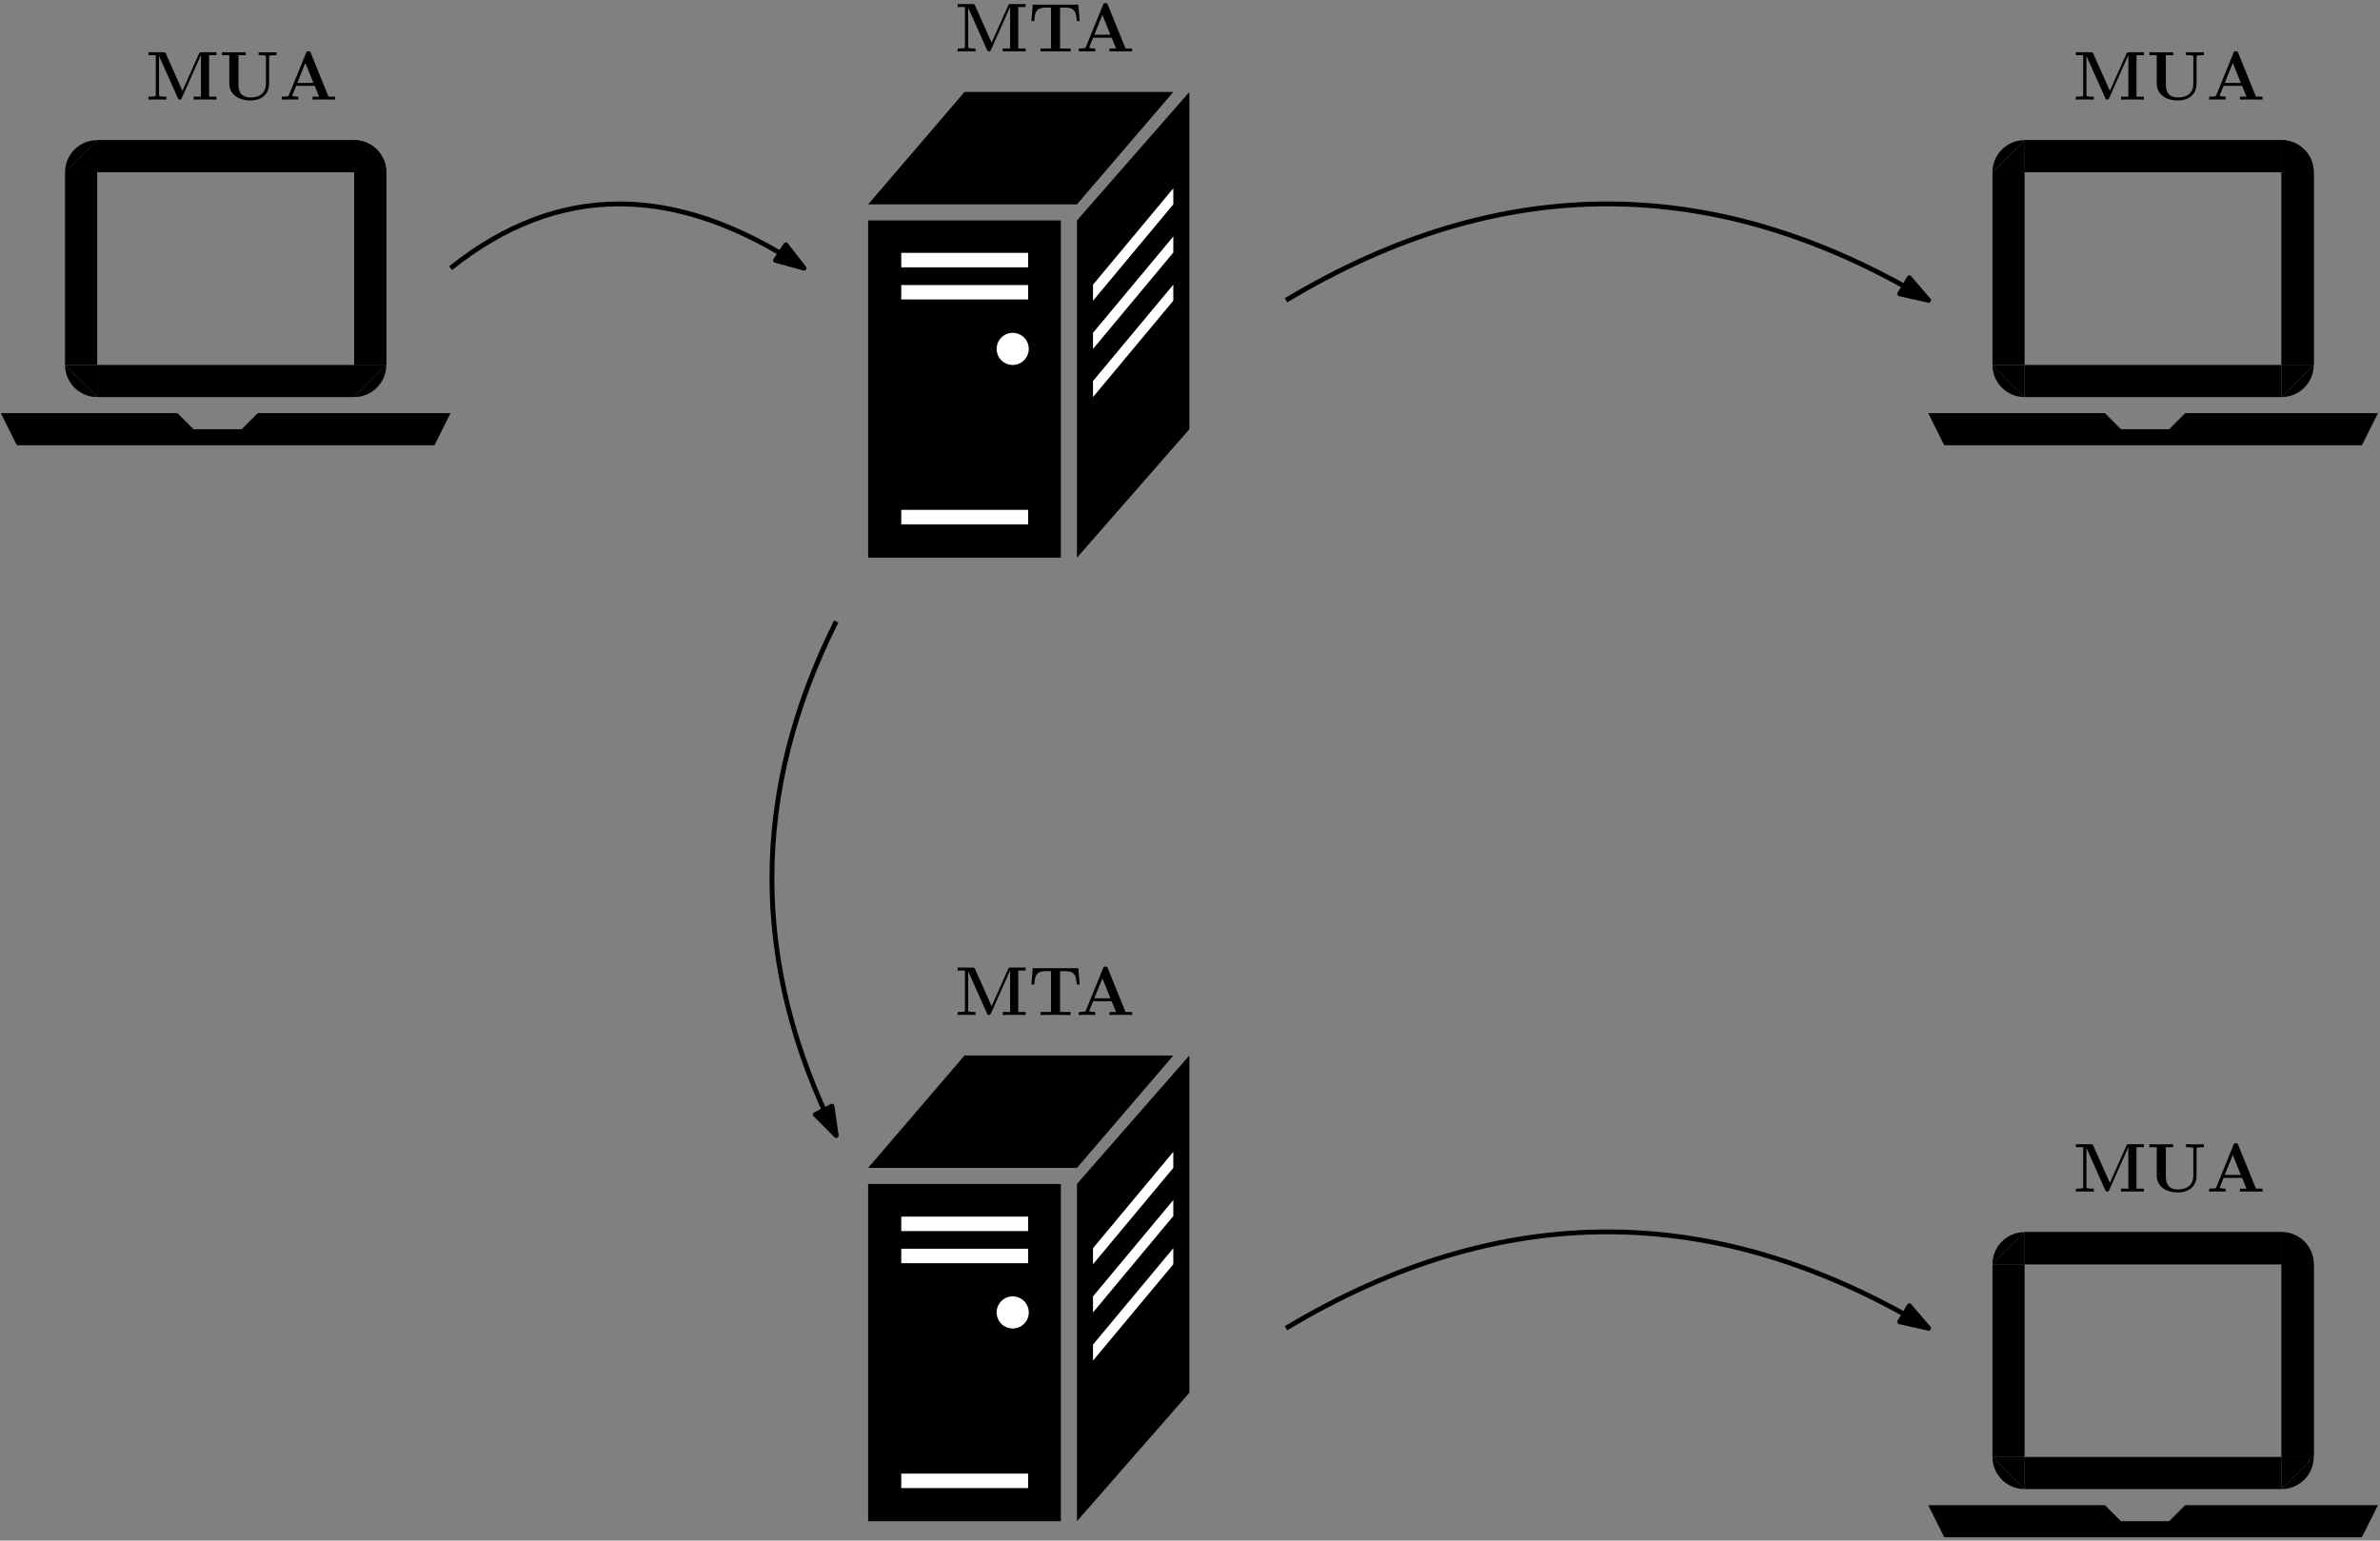 <?xml version="1.0" encoding="UTF-8"?>
<svg xmlns="http://www.w3.org/2000/svg" xmlns:xlink="http://www.w3.org/1999/xlink" width="848pt" height="549pt" viewBox="0 0 848 549" version="1.1">
<rect x="0" y="0" width="848" height="549" fill="#808080" stroke="none"/>
<defs>
<g>
<symbol overflow="visible" id="glyph0-0">
<path style="stroke:none;" d=""/>
</symbol>
<symbol overflow="visible" id="glyph0-1">
<path style="stroke:none;" d="M 13.125 -3.125 L 7.219 -16.375 C 7 -16.891 6.766 -16.891 6.25 -16.891 L 1.016 -16.891 L 1.016 -15.828 L 3.625 -15.828 L 3.625 -1.797 C 3.625 -1.25 3.594 -1.234 2.953 -1.125 C 2.516 -1.078 2.016 -1.062 1.578 -1.062 L 1.016 -1.062 L 1.016 0 C 1.578 -0.047 3.5 -0.047 4.188 -0.047 C 4.875 -0.047 6.828 -0.047 7.391 0 L 7.391 -1.062 L 6.828 -1.062 C 6.156 -1.062 6.109 -1.062 5.516 -1.125 C 4.797 -1.234 4.781 -1.25 4.781 -1.797 L 4.781 -15.531 L 4.797 -15.531 L 11.5 -0.516 C 11.625 -0.25 11.766 0 12.188 0 C 12.609 0 12.75 -0.25 12.875 -0.516 L 19.703 -15.828 L 19.719 -15.828 L 19.719 -1.062 L 17.109 -1.062 L 17.109 0 C 17.781 -0.047 20.344 -0.047 21.172 -0.047 C 22.016 -0.047 24.578 -0.047 25.234 0 L 25.234 -1.062 L 22.625 -1.062 L 22.625 -15.828 L 25.234 -15.828 L 25.234 -16.891 L 20 -16.891 C 19.484 -16.891 19.25 -16.891 19.031 -16.375 Z M 13.125 -3.125 "/>
</symbol>
<symbol overflow="visible" id="glyph0-2">
<path style="stroke:none;" d="M 17.734 -15.094 C 17.734 -15.641 17.75 -15.656 18.391 -15.766 C 18.844 -15.812 19.328 -15.828 19.781 -15.828 L 20.344 -15.828 L 20.344 -16.891 C 19.781 -16.844 17.859 -16.844 17.156 -16.844 C 16.469 -16.844 14.547 -16.844 13.984 -16.891 L 13.984 -15.828 L 14.547 -15.828 C 15.219 -15.828 15.266 -15.828 15.859 -15.766 C 16.578 -15.656 16.594 -15.641 16.594 -15.094 L 16.594 -5.719 C 16.594 -2.188 14.109 -0.766 11.203 -0.766 C 6.891 -0.766 6.797 -4.062 6.797 -5.484 L 6.797 -15.828 L 9.406 -15.828 L 9.406 -16.891 C 8.688 -16.844 6.062 -16.844 5.172 -16.844 C 4.281 -16.844 1.656 -16.844 0.938 -16.891 L 0.938 -15.828 L 3.547 -15.828 L 3.547 -5.656 C 3.547 -2.406 6.156 0.297 11.109 0.297 C 15.656 0.297 17.734 -2.531 17.734 -5.641 Z M 17.734 -15.094 "/>
</symbol>
<symbol overflow="visible" id="glyph0-3">
<path style="stroke:none;" d="M 11.281 -16.672 C 11.109 -17.109 11.062 -17.234 10.469 -17.234 C 9.844 -17.234 9.797 -17.109 9.625 -16.672 L 3.516 -1.656 C 3.344 -1.25 3.344 -1.203 2.656 -1.125 C 2.047 -1.062 1.953 -1.062 1.406 -1.062 L 0.953 -1.062 L 0.953 0 C 1.594 -0.047 3.078 -0.047 3.797 -0.047 C 4.453 -0.047 6.25 -0.047 6.828 0 L 6.828 -1.062 C 6.281 -1.062 5.344 -1.062 4.656 -1.328 C 4.734 -1.547 4.734 -1.594 4.781 -1.703 L 6.078 -4.906 L 12.688 -4.906 L 14.234 -1.062 L 11.922 -1.062 L 11.922 0 C 12.703 -0.047 15.094 -0.047 16.031 -0.047 C 16.812 -0.047 19.328 -0.047 19.953 0 L 19.953 -1.062 L 17.609 -1.062 Z M 9.375 -13.047 L 12.234 -5.953 L 6.5 -5.953 Z M 9.375 -13.047 "/>
</symbol>
<symbol overflow="visible" id="glyph0-4">
<path style="stroke:none;" d="M 17.734 -16.672 L 1.5 -16.672 L 1.016 -10.828 L 2.047 -10.828 C 2.266 -13.516 2.469 -15.609 6.016 -15.609 L 8 -15.609 L 8 -1.062 L 4.281 -1.062 L 4.281 0 C 6.25 -0.047 8.797 -0.047 9.625 -0.047 C 11.125 -0.047 13 -0.047 14.969 0 L 14.969 -1.062 L 11.25 -1.062 L 11.25 -15.609 L 13.219 -15.609 C 16.766 -15.609 16.969 -13.547 17.188 -10.828 L 18.219 -10.828 Z M 17.734 -16.672 "/>
</symbol>
</g>
</defs>
<g id="surface300">
<g style="fill:rgb(0%,0%,0%);fill-opacity:1;">
  <use xlink:href="#glyph0-1" x="51.878" y="35.499"/>
  <use xlink:href="#glyph0-2" x="78.158" y="35.499"/>
  <use xlink:href="#glyph0-3" x="99.439" y="35.499"/>
</g>
<path style=" stroke:none;fill-rule:evenodd;fill:rgb(0%,0%,0%);fill-opacity:1;" d="M 23.176 130.062 L 23.176 61.387 L 34.625 61.387 L 34.625 130.062 L 23.176 130.062 "/>
<path style=" stroke:none;fill-rule:evenodd;fill:rgb(0%,0%,0%);fill-opacity:1;" d="M 34.625 49.941 L 126.188 49.941 L 126.188 61.387 L 34.625 61.387 L 34.625 49.941 "/>
<path style=" stroke:none;fill-rule:evenodd;fill:rgb(0%,0%,0%);fill-opacity:1;" d="M 126.188 130.062 L 126.188 61.387 L 137.637 61.387 L 137.637 130.062 L 126.188 130.062 "/>
<path style=" stroke:none;fill-rule:evenodd;fill:rgb(0%,0%,0%);fill-opacity:1;" d="M 34.625 130.062 L 126.188 130.062 L 126.188 141.508 L 34.625 141.508 L 34.625 130.062 "/>
<path style=" stroke:none;fill-rule:evenodd;fill:rgb(0%,0%,0%);fill-opacity:1;" d="M 23.176 61.387 L 34.625 61.387 L 34.625 49.941 "/>
<path style=" stroke:none;fill-rule:evenodd;fill:rgb(0%,0%,0%);fill-opacity:1;" d="M 137.637 61.387 L 126.188 61.387 L 126.188 49.941 "/>
<path style=" stroke:none;fill-rule:evenodd;fill:rgb(0%,0%,0%);fill-opacity:1;" d="M 126.188 49.941 C 132.512 49.941 137.637 55.066 137.637 61.387 "/>
<path style=" stroke:none;fill-rule:evenodd;fill:rgb(0%,0%,0%);fill-opacity:1;" d="M 34.625 49.941 L 126.188 49.941 L 126.188 61.387 L 34.625 61.387 L 34.625 49.941 "/>
<path style=" stroke:none;fill-rule:evenodd;fill:rgb(0%,0%,0%);fill-opacity:1;" d="M 126.188 130.062 L 126.188 61.387 L 137.637 61.387 L 137.637 130.062 L 126.188 130.062 "/>
<path style=" stroke:none;fill-rule:evenodd;fill:rgb(0%,0%,0%);fill-opacity:1;" d="M 137.637 61.387 L 126.188 61.387 L 126.188 49.941 "/>
<path style=" stroke:none;fill-rule:evenodd;fill:rgb(0%,0%,0%);fill-opacity:1;" d="M 126.188 49.941 C 132.512 49.941 137.637 55.066 137.637 61.387 "/>
<path style=" stroke:none;fill-rule:evenodd;fill:rgb(0%,0%,0%);fill-opacity:1;" d="M 23.176 61.387 C 23.176 55.066 28.301 49.941 34.625 49.941 "/>
<path style=" stroke:none;fill-rule:evenodd;fill:rgb(0%,0%,0%);fill-opacity:1;" d="M 137.637 130.062 L 126.188 130.062 L 126.188 141.508 "/>
<path style=" stroke:none;fill-rule:evenodd;fill:rgb(0%,0%,0%);fill-opacity:1;" d="M 126.188 141.508 C 132.512 141.508 137.637 136.383 137.637 130.062 "/>
<path style=" stroke:none;fill-rule:evenodd;fill:rgb(0%,0%,0%);fill-opacity:1;" d="M 34.625 141.508 L 34.625 130.062 L 23.176 130.062 "/>
<path style=" stroke:none;fill-rule:evenodd;fill:rgb(0%,0%,0%);fill-opacity:1;" d="M 23.176 130.062 C 23.176 136.383 28.301 141.508 34.625 141.508 "/>
<path style=" stroke:none;fill-rule:evenodd;fill:rgb(0%,0%,0%);fill-opacity:1;" d="M 0.285 147.23 L 6.008 158.676 L 154.805 158.676 L 160.527 147.23 L 91.852 147.23 L 86.129 152.953 L 68.961 152.953 L 63.238 147.23 L 0.285 147.23 "/>
<path style=" stroke:none;fill-rule:evenodd;fill:rgb(0%,0%,0%);fill-opacity:1;" d="M 309.32 78.555 L 309.32 198.734 L 377.996 198.734 L 377.996 78.555 Z M 309.32 78.555 "/>
<path style=" stroke:none;fill-rule:evenodd;fill:rgb(0%,0%,0%);fill-opacity:1;" d="M 383.719 78.555 L 423.777 32.773 L 423.777 152.953 L 383.719 198.734 L 383.719 78.555 "/>
<path style=" stroke:none;fill-rule:evenodd;fill:rgb(0%,0%,0%);fill-opacity:1;" d="M 309.32 72.832 L 383.719 72.832 L 418.055 32.773 L 343.66 32.773 L 309.32 72.832 "/>
<path style="fill-rule:evenodd;fill:rgb(100%,100%,100%);fill-opacity:1;stroke-width:0.4;stroke-linecap:butt;stroke-linejoin:round;stroke:rgb(0%,0%,0%);stroke-opacity:1;stroke-miterlimit:10;" d="M 239.999 572.001 L 239.999 568.001 L 272.001 568.001 L 272.001 572.001 Z M 239.999 572.001 " transform="matrix(1.431,0,0,-1.431,-22.605,908.371)"/>
<path style="fill-rule:evenodd;fill:rgb(100%,100%,100%);fill-opacity:1;stroke-width:0.4;stroke-linecap:butt;stroke-linejoin:round;stroke:rgb(0%,0%,0%);stroke-opacity:1;stroke-miterlimit:10;" d="M 239.999 564.001 L 239.999 560.001 L 272.001 560.001 L 272.001 564.001 Z M 239.999 564.001 " transform="matrix(1.431,0,0,-1.431,-22.605,908.371)"/>
<path style="fill-rule:evenodd;fill:rgb(100%,100%,100%);fill-opacity:1;stroke-width:0.4;stroke-linecap:butt;stroke-linejoin:round;stroke:rgb(0%,0%,0%);stroke-opacity:1;stroke-miterlimit:10;" d="M 239.999 508 L 239.999 504 L 272.001 504 L 272.001 508 Z M 239.999 508 " transform="matrix(1.431,0,0,-1.431,-22.605,908.371)"/>
<path style=" stroke:none;fill-rule:evenodd;fill:rgb(100%,100%,100%);fill-opacity:1;" d="M 389.441 101.445 L 418.055 67.109 L 418.055 72.832 L 389.441 107.168 L 389.441 101.445 "/>
<path style=" stroke:none;fill-rule:evenodd;fill:rgb(100%,100%,100%);fill-opacity:1;" d="M 389.441 118.613 L 418.055 84.277 L 418.055 90 L 389.441 124.34 L 389.441 118.613 "/>
<path style=" stroke:none;fill-rule:evenodd;fill:rgb(100%,100%,100%);fill-opacity:1;" d="M 389.441 135.785 L 418.055 101.445 L 418.055 107.168 L 389.441 141.508 L 389.441 135.785 "/>
<path style=" stroke:none;fill-rule:evenodd;fill:rgb(100%,100%,100%);fill-opacity:1;" d="M 366.551 124.34 C 366.551 121.176 363.988 118.613 360.828 118.613 C 357.668 118.613 355.105 121.176 355.105 124.34 C 355.105 127.5 357.668 130.062 360.828 130.062 C 363.988 130.062 366.551 127.5 366.551 124.34 Z M 366.551 124.34 "/>
<g style="fill:rgb(0%,0%,0%);fill-opacity:1;">
  <use xlink:href="#glyph0-1" x="340.188" y="18.33"/>
  <use xlink:href="#glyph0-4" x="366.468" y="18.33"/>
  <use xlink:href="#glyph0-3" x="383.414" y="18.33"/>
</g>
<path style="fill:none;stroke-width:1.2;stroke-linecap:butt;stroke-linejoin:round;stroke:rgb(0%,0%,0%);stroke-opacity:1;stroke-miterlimit:10;" d="M 128.001 568.001 C 154.667 589.332 184.001 589.332 216 568.001 " transform="matrix(1.431,0,0,-1.431,-22.605,908.371)"/>
<path style="fill-rule:evenodd;fill:rgb(0%,0%,0%);fill-opacity:1;stroke-width:1.2;stroke-linecap:butt;stroke-linejoin:round;stroke:rgb(0%,0%,0%);stroke-opacity:1;stroke-miterlimit:10;" d="M 216 568.001 L 211.468 573.822 L 208.882 569.945 Z M 216 568.001 " transform="matrix(1.431,0,0,-1.431,-22.605,908.371)"/>
<g style="fill:rgb(0%,0%,0%);fill-opacity:1;">
  <use xlink:href="#glyph0-1" x="738.622" y="35.499"/>
  <use xlink:href="#glyph0-2" x="764.903" y="35.499"/>
  <use xlink:href="#glyph0-3" x="786.184" y="35.499"/>
</g>
<path style=" stroke:none;fill-rule:evenodd;fill:rgb(0%,0%,0%);fill-opacity:1;" d="M 709.922 130.062 L 709.922 61.387 L 721.367 61.387 L 721.367 130.062 L 709.922 130.062 "/>
<path style=" stroke:none;fill-rule:evenodd;fill:rgb(0%,0%,0%);fill-opacity:1;" d="M 721.367 49.941 L 812.934 49.941 L 812.934 61.387 L 721.367 61.387 L 721.367 49.941 "/>
<path style=" stroke:none;fill-rule:evenodd;fill:rgb(0%,0%,0%);fill-opacity:1;" d="M 812.934 130.062 L 812.934 61.387 L 824.379 61.387 L 824.379 130.062 L 812.934 130.062 "/>
<path style=" stroke:none;fill-rule:evenodd;fill:rgb(0%,0%,0%);fill-opacity:1;" d="M 721.367 130.062 L 812.934 130.062 L 812.934 141.508 L 721.367 141.508 L 721.367 130.062 "/>
<path style=" stroke:none;fill-rule:evenodd;fill:rgb(0%,0%,0%);fill-opacity:1;" d="M 709.922 61.387 L 721.367 61.387 L 721.367 49.941 "/>
<path style=" stroke:none;fill-rule:evenodd;fill:rgb(0%,0%,0%);fill-opacity:1;" d="M 824.379 61.387 L 812.934 61.387 L 812.934 49.941 "/>
<path style=" stroke:none;fill-rule:evenodd;fill:rgb(0%,0%,0%);fill-opacity:1;" d="M 812.934 49.941 C 819.254 49.941 824.379 55.066 824.379 61.387 "/>
<path style=" stroke:none;fill-rule:evenodd;fill:rgb(0%,0%,0%);fill-opacity:1;" d="M 721.367 49.941 L 812.934 49.941 L 812.934 61.387 L 721.367 61.387 L 721.367 49.941 "/>
<path style=" stroke:none;fill-rule:evenodd;fill:rgb(0%,0%,0%);fill-opacity:1;" d="M 812.934 130.062 L 812.934 61.387 L 824.379 61.387 L 824.379 130.062 L 812.934 130.062 "/>
<path style=" stroke:none;fill-rule:evenodd;fill:rgb(0%,0%,0%);fill-opacity:1;" d="M 824.379 61.387 L 812.934 61.387 L 812.934 49.941 "/>
<path style=" stroke:none;fill-rule:evenodd;fill:rgb(0%,0%,0%);fill-opacity:1;" d="M 812.934 49.941 C 819.254 49.941 824.379 55.066 824.379 61.387 "/>
<path style=" stroke:none;fill-rule:evenodd;fill:rgb(0%,0%,0%);fill-opacity:1;" d="M 709.922 61.387 C 709.922 55.066 715.047 49.941 721.367 49.941 "/>
<path style=" stroke:none;fill-rule:evenodd;fill:rgb(0%,0%,0%);fill-opacity:1;" d="M 824.379 130.062 L 812.934 130.062 L 812.934 141.508 "/>
<path style=" stroke:none;fill-rule:evenodd;fill:rgb(0%,0%,0%);fill-opacity:1;" d="M 812.934 141.508 C 819.254 141.508 824.379 136.383 824.379 130.062 "/>
<path style=" stroke:none;fill-rule:evenodd;fill:rgb(0%,0%,0%);fill-opacity:1;" d="M 721.367 141.508 L 721.367 130.062 L 709.922 130.062 "/>
<path style=" stroke:none;fill-rule:evenodd;fill:rgb(0%,0%,0%);fill-opacity:1;" d="M 709.922 130.062 C 709.922 136.383 715.047 141.508 721.367 141.508 "/>
<path style=" stroke:none;fill-rule:evenodd;fill:rgb(0%,0%,0%);fill-opacity:1;" d="M 687.031 147.23 L 692.754 158.676 L 841.547 158.676 L 847.27 147.23 L 778.598 147.23 L 772.875 152.953 L 755.707 152.953 L 749.98 147.23 L 687.031 147.23 "/>
<g style="fill:rgb(0%,0%,0%);fill-opacity:1;">
  <use xlink:href="#glyph0-1" x="738.622" y="424.654"/>
  <use xlink:href="#glyph0-2" x="764.903" y="424.654"/>
  <use xlink:href="#glyph0-3" x="786.184" y="424.654"/>
</g>
<path style=" stroke:none;fill-rule:evenodd;fill:rgb(0%,0%,0%);fill-opacity:1;" d="M 709.922 519.215 L 709.922 450.543 L 721.367 450.543 L 721.367 519.215 L 709.922 519.215 "/>
<path style=" stroke:none;fill-rule:evenodd;fill:rgb(0%,0%,0%);fill-opacity:1;" d="M 721.367 439.098 L 812.934 439.098 L 812.934 450.543 L 721.367 450.543 L 721.367 439.098 "/>
<path style=" stroke:none;fill-rule:evenodd;fill:rgb(0%,0%,0%);fill-opacity:1;" d="M 812.934 519.215 L 812.934 450.543 L 824.379 450.543 L 824.379 519.215 L 812.934 519.215 "/>
<path style=" stroke:none;fill-rule:evenodd;fill:rgb(0%,0%,0%);fill-opacity:1;" d="M 721.367 519.215 L 812.934 519.215 L 812.934 530.66 L 721.367 530.66 L 721.367 519.215 "/>
<path style=" stroke:none;fill-rule:evenodd;fill:rgb(0%,0%,0%);fill-opacity:1;" d="M 709.922 450.543 L 721.367 450.543 L 721.367 439.098 "/>
<path style=" stroke:none;fill-rule:evenodd;fill:rgb(0%,0%,0%);fill-opacity:1;" d="M 824.379 450.543 L 812.934 450.543 L 812.934 439.098 "/>
<path style=" stroke:none;fill-rule:evenodd;fill:rgb(0%,0%,0%);fill-opacity:1;" d="M 812.934 439.098 C 819.254 439.098 824.379 444.219 824.379 450.543 "/>
<path style=" stroke:none;fill-rule:evenodd;fill:rgb(0%,0%,0%);fill-opacity:1;" d="M 721.367 439.098 L 812.934 439.098 L 812.934 450.543 L 721.367 450.543 L 721.367 439.098 "/>
<path style=" stroke:none;fill-rule:evenodd;fill:rgb(0%,0%,0%);fill-opacity:1;" d="M 812.934 519.215 L 812.934 450.543 L 824.379 450.543 L 824.379 519.215 L 812.934 519.215 "/>
<path style=" stroke:none;fill-rule:evenodd;fill:rgb(0%,0%,0%);fill-opacity:1;" d="M 824.379 450.543 L 812.934 450.543 L 812.934 439.098 "/>
<path style=" stroke:none;fill-rule:evenodd;fill:rgb(0%,0%,0%);fill-opacity:1;" d="M 812.934 439.098 C 819.254 439.098 824.379 444.219 824.379 450.543 "/>
<path style=" stroke:none;fill-rule:evenodd;fill:rgb(0%,0%,0%);fill-opacity:1;" d="M 709.922 450.543 C 709.922 444.219 715.047 439.098 721.367 439.098 "/>
<path style=" stroke:none;fill-rule:evenodd;fill:rgb(0%,0%,0%);fill-opacity:1;" d="M 824.379 519.215 L 812.934 519.215 L 812.934 530.66 "/>
<path style=" stroke:none;fill-rule:evenodd;fill:rgb(0%,0%,0%);fill-opacity:1;" d="M 812.934 530.66 C 819.254 530.66 824.379 525.539 824.379 519.215 "/>
<path style=" stroke:none;fill-rule:evenodd;fill:rgb(0%,0%,0%);fill-opacity:1;" d="M 721.367 530.66 L 721.367 519.215 L 709.922 519.215 "/>
<path style=" stroke:none;fill-rule:evenodd;fill:rgb(0%,0%,0%);fill-opacity:1;" d="M 709.922 519.215 C 709.922 525.539 715.047 530.66 721.367 530.66 "/>
<path style=" stroke:none;fill-rule:evenodd;fill:rgb(0%,0%,0%);fill-opacity:1;" d="M 687.031 536.383 L 692.754 547.832 L 841.547 547.832 L 847.27 536.383 L 778.598 536.383 L 772.875 542.109 L 755.707 542.109 L 749.98 536.383 L 687.031 536.383 "/>
<path style=" stroke:none;fill-rule:evenodd;fill:rgb(0%,0%,0%);fill-opacity:1;" d="M 309.32 421.926 L 309.32 542.109 L 377.996 542.109 L 377.996 421.926 Z M 309.32 421.926 "/>
<path style=" stroke:none;fill-rule:evenodd;fill:rgb(0%,0%,0%);fill-opacity:1;" d="M 383.719 421.926 L 423.777 376.145 L 423.777 496.324 L 383.719 542.109 L 383.719 421.926 "/>
<path style=" stroke:none;fill-rule:evenodd;fill:rgb(0%,0%,0%);fill-opacity:1;" d="M 309.32 416.203 L 383.719 416.203 L 418.055 376.145 L 343.66 376.145 L 309.32 416.203 "/>
<path style="fill-rule:evenodd;fill:rgb(100%,100%,100%);fill-opacity:1;stroke-width:0.4;stroke-linecap:butt;stroke-linejoin:round;stroke:rgb(0%,0%,0%);stroke-opacity:1;stroke-miterlimit:10;" d="M 239.999 332.001 L 239.999 327.999 L 272.001 327.999 L 272.001 332.001 Z M 239.999 332.001 " transform="matrix(1.431,0,0,-1.431,-22.605,908.371)"/>
<path style="fill-rule:evenodd;fill:rgb(100%,100%,100%);fill-opacity:1;stroke-width:0.4;stroke-linecap:butt;stroke-linejoin:round;stroke:rgb(0%,0%,0%);stroke-opacity:1;stroke-miterlimit:10;" d="M 239.999 323.999 L 239.999 319.999 L 272.001 319.999 L 272.001 323.999 Z M 239.999 323.999 " transform="matrix(1.431,0,0,-1.431,-22.605,908.371)"/>
<path style="fill-rule:evenodd;fill:rgb(100%,100%,100%);fill-opacity:1;stroke-width:0.4;stroke-linecap:butt;stroke-linejoin:round;stroke:rgb(0%,0%,0%);stroke-opacity:1;stroke-miterlimit:10;" d="M 239.999 268.001 L 239.999 264.001 L 272.001 264.001 L 272.001 268.001 Z M 239.999 268.001 " transform="matrix(1.431,0,0,-1.431,-22.605,908.371)"/>
<path style=" stroke:none;fill-rule:evenodd;fill:rgb(100%,100%,100%);fill-opacity:1;" d="M 389.441 444.82 L 418.055 410.48 L 418.055 416.203 L 389.441 450.543 L 389.441 444.82 "/>
<path style=" stroke:none;fill-rule:evenodd;fill:rgb(100%,100%,100%);fill-opacity:1;" d="M 389.441 461.988 L 418.055 427.648 L 418.055 433.371 L 389.441 467.711 L 389.441 461.988 "/>
<path style=" stroke:none;fill-rule:evenodd;fill:rgb(100%,100%,100%);fill-opacity:1;" d="M 389.441 479.156 L 418.055 444.82 L 418.055 450.543 L 389.441 484.879 L 389.441 479.156 "/>
<path style=" stroke:none;fill-rule:evenodd;fill:rgb(100%,100%,100%);fill-opacity:1;" d="M 366.551 467.711 C 366.551 464.551 363.988 461.988 360.828 461.988 C 357.668 461.988 355.105 464.551 355.105 467.711 C 355.105 470.871 357.668 473.434 360.828 473.434 C 363.988 473.434 366.551 470.871 366.551 467.711 Z M 366.551 467.711 "/>
<g style="fill:rgb(0%,0%,0%);fill-opacity:1;">
  <use xlink:href="#glyph0-1" x="340.188" y="361.703"/>
  <use xlink:href="#glyph0-4" x="366.468" y="361.703"/>
  <use xlink:href="#glyph0-3" x="383.414" y="361.703"/>
</g>
<path style="fill:none;stroke-width:1.2;stroke-linecap:butt;stroke-linejoin:round;stroke:rgb(0%,0%,0%);stroke-opacity:1;stroke-miterlimit:10;" d="M 336.001 560.001 C 389.334 592 442.667 592 496 560.001 " transform="matrix(1.431,0,0,-1.431,-22.605,908.371)"/>
<path style="fill-rule:evenodd;fill:rgb(0%,0%,0%);fill-opacity:1;stroke-width:1.2;stroke-linecap:butt;stroke-linejoin:round;stroke:rgb(0%,0%,0%);stroke-opacity:1;stroke-miterlimit:10;" d="M 496 560.001 L 491.198 565.601 L 488.798 561.604 Z M 496 560.001 " transform="matrix(1.431,0,0,-1.431,-22.605,908.371)"/>
<path style="fill:none;stroke-width:1.2;stroke-linecap:butt;stroke-linejoin:round;stroke:rgb(0%,0%,0%);stroke-opacity:1;stroke-miterlimit:10;" d="M 224 480.001 C 202.665 437.333 202.665 394.667 224 352.001 " transform="matrix(1.431,0,0,-1.431,-22.605,908.371)"/>
<path style="fill-rule:evenodd;fill:rgb(0%,0%,0%);fill-opacity:1;stroke-width:1.2;stroke-linecap:butt;stroke-linejoin:round;stroke:rgb(0%,0%,0%);stroke-opacity:1;stroke-miterlimit:10;" d="M 224 352.001 L 222.954 359.304 L 218.785 357.218 Z M 224 352.001 " transform="matrix(1.431,0,0,-1.431,-22.605,908.371)"/>
<path style="fill:none;stroke-width:1.2;stroke-linecap:butt;stroke-linejoin:round;stroke:rgb(0%,0%,0%);stroke-opacity:1;stroke-miterlimit:10;" d="M 336.001 304 C 389.334 336.001 442.667 336.001 496 304 " transform="matrix(1.431,0,0,-1.431,-22.605,908.371)"/>
<path style="fill-rule:evenodd;fill:rgb(0%,0%,0%);fill-opacity:1;stroke-width:1.2;stroke-linecap:butt;stroke-linejoin:round;stroke:rgb(0%,0%,0%);stroke-opacity:1;stroke-miterlimit:10;" d="M 496 304 L 491.198 309.599 L 488.798 305.602 Z M 496 304 " transform="matrix(1.431,0,0,-1.431,-22.605,908.371)"/>
</g>
</svg>
